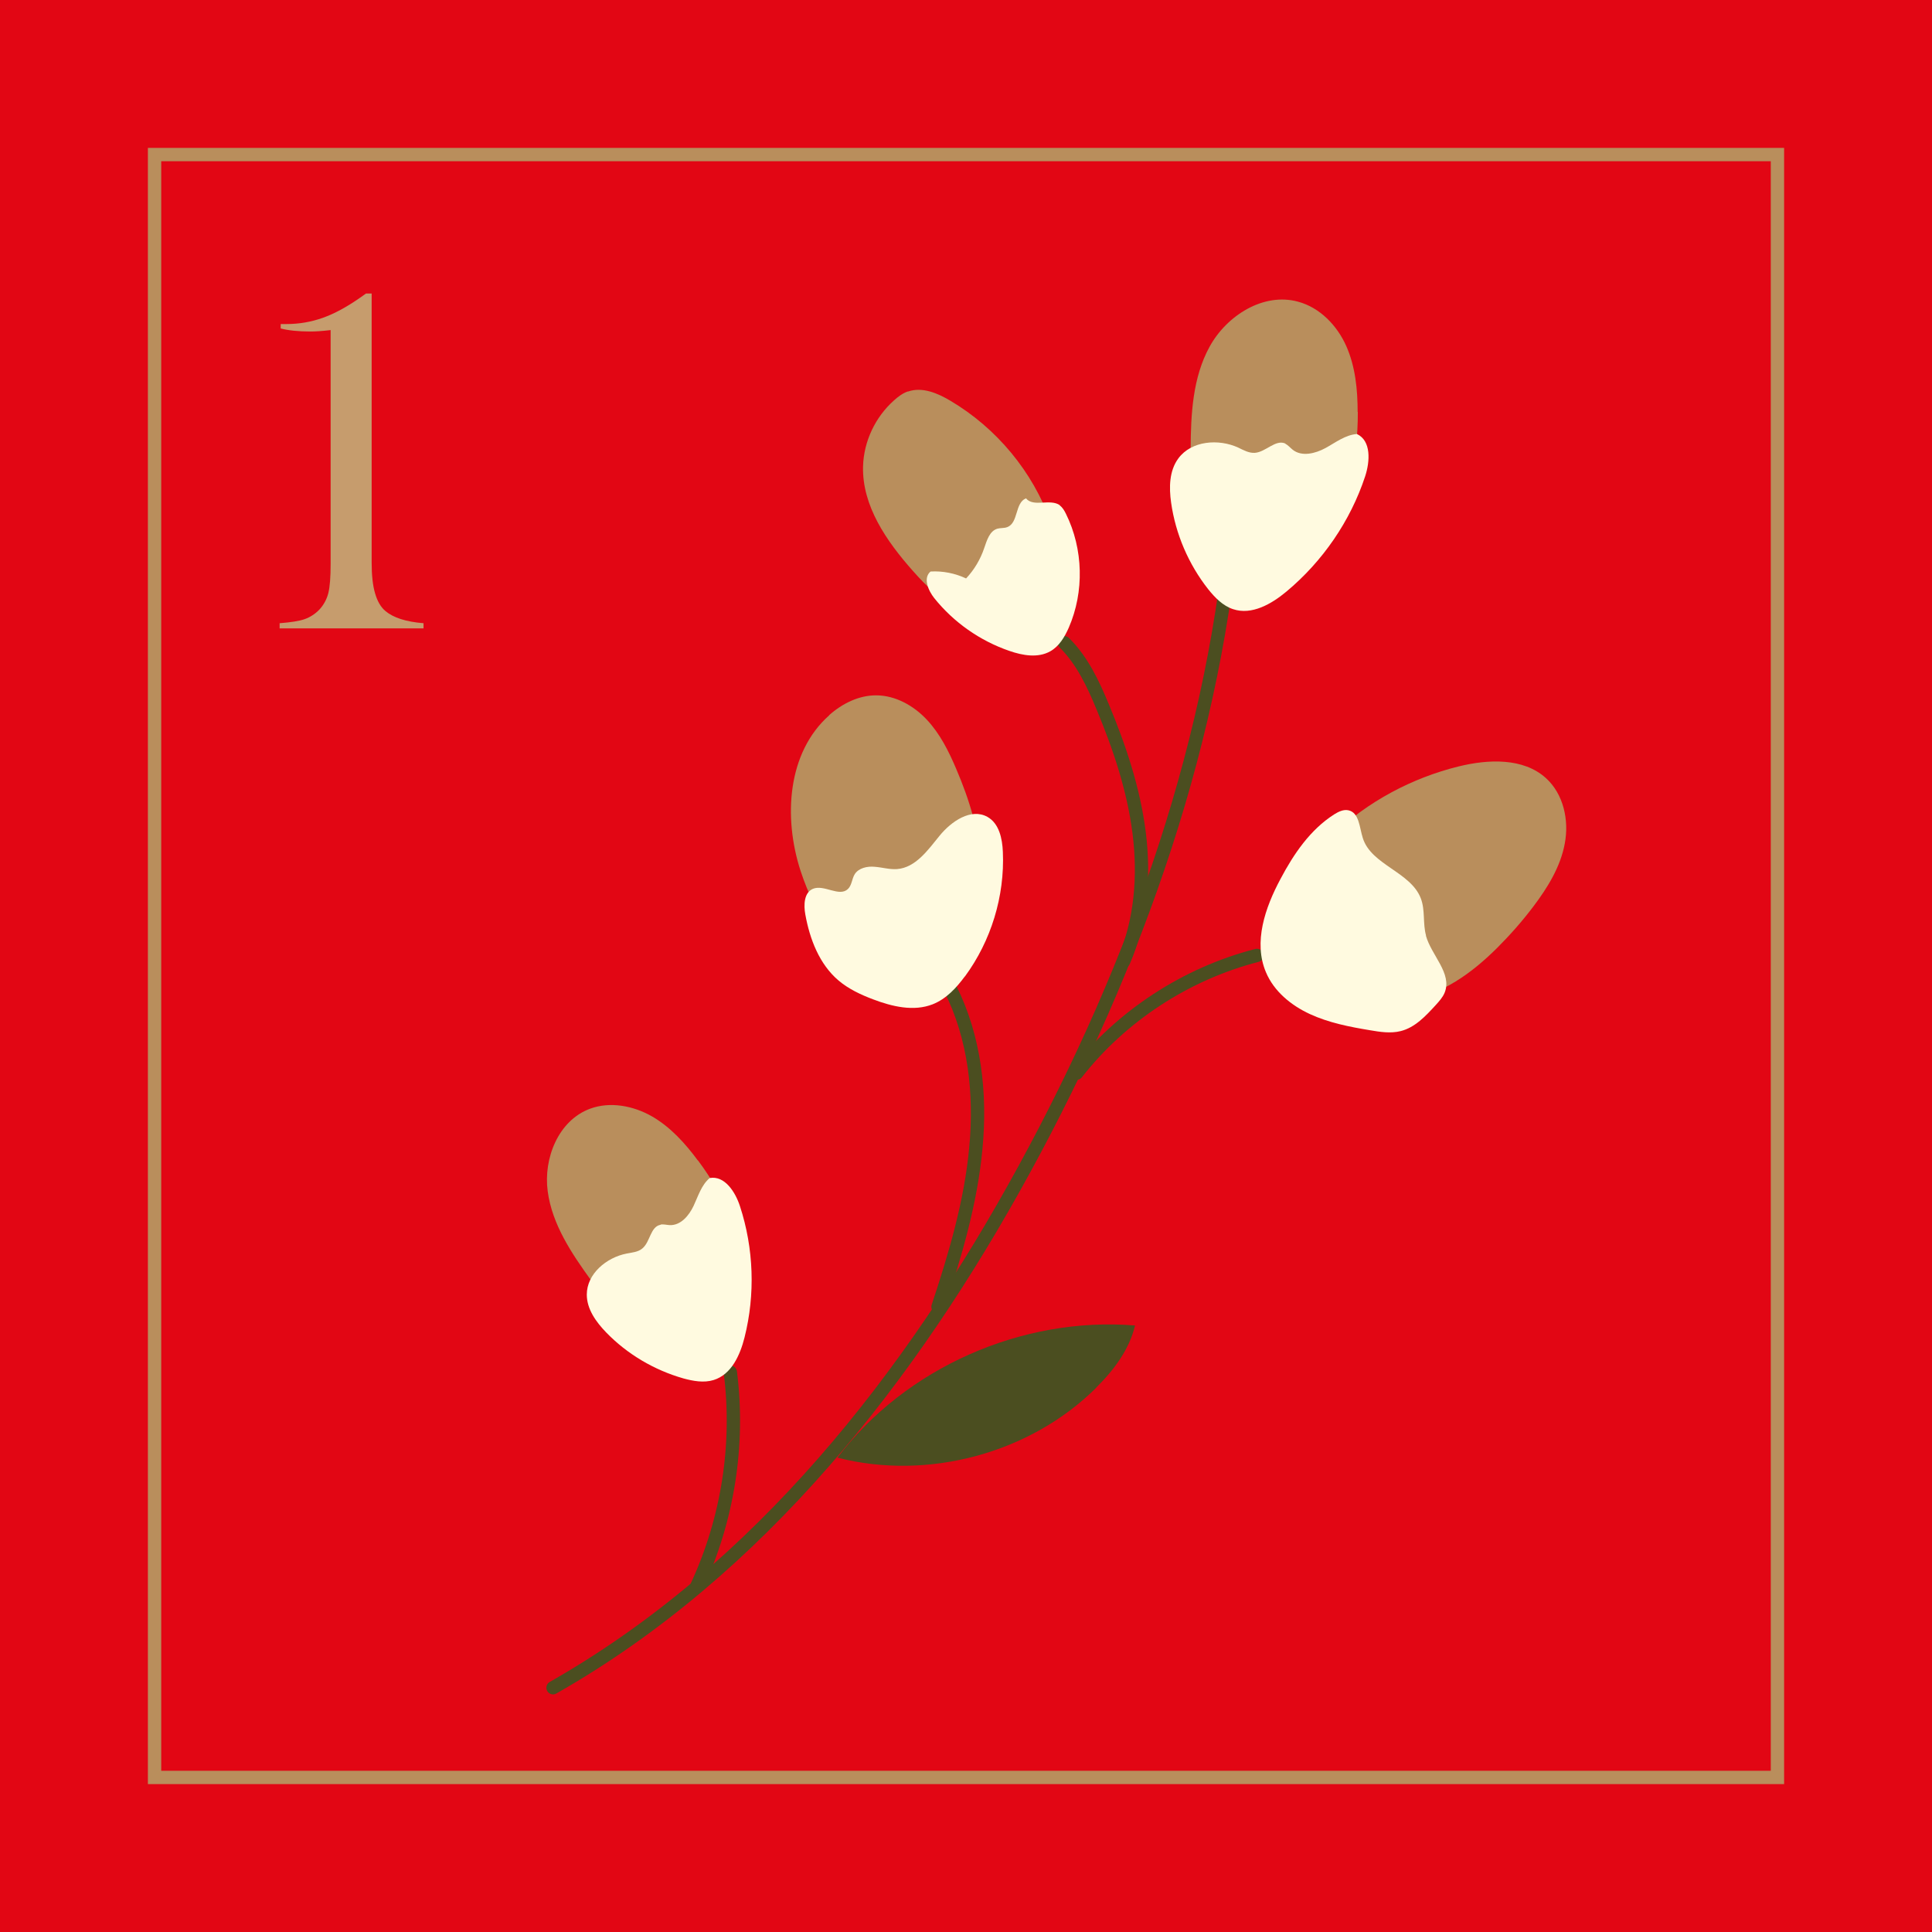 <?xml version="1.0" encoding="UTF-8"?> <svg xmlns="http://www.w3.org/2000/svg" width="108.75" height="108.75" viewBox="0 0 108.75 108.75"><g><g><rect id="background" width="108.75" height="108.75" fill="#e20614"></rect><g><path d="m69.51,28.25c-.99,13.18-5.5,25.94-11.86,37.58-6.36,11.65-14.89,22.56-26.52,29.17" fill="none" stroke="#4b4e20" stroke-linecap="round" stroke-linejoin="round" stroke-width=".75"></path><path d="m61.71,78.11c-3.71,3.69-9.47,5.25-14.57,3.94,3.82-5.05,10.38-7.96,16.75-7.44-.32,1.35-1.19,2.51-2.18,3.49Z" fill="#4b4e20"></path><g><path d="m70.75,53.78c-4,1.03-7.63,3.41-10.15,6.63" fill="none" stroke="#4b4e20" stroke-linecap="round" stroke-linejoin="round" stroke-width=".75"></path><path d="m59.91,36.18c1.01,1,1.62,2.31,2.16,3.61.95,2.28,1.74,4.63,2.05,7.08.31,2.44.11,4.98-.87,7.24" fill="none" stroke="#4b4e20" stroke-linecap="round" stroke-linejoin="round" stroke-width=".75"></path><path d="m53.49,55.65c1.38,2.75,1.73,5.92,1.44,8.97-.28,3.05-1.16,6.02-2.13,8.94" fill="none" stroke="#4b4e20" stroke-linecap="round" stroke-linejoin="round" stroke-width=".75"></path><path d="m41.11,77.24c.52,4.09-.15,8.31-1.89,12.05" fill="none" stroke="#4b4e20" stroke-linecap="round" stroke-linejoin="round" stroke-width=".75"></path></g><g><g><path d="m39.28,65.32c-.71-.96-1.54-1.88-2.58-2.48-1.05-.6-2.36-.85-3.49-.43-1.78.66-2.63,2.79-2.38,4.65.25,1.86,1.34,3.49,2.45,5.02.92,1.26,1.92,2.53,3.33,3.23,1.4.7,3.32.64,4.34-.54.52-.6.74-1.39.82-2.17.27-2.6-.91-5.17-2.48-7.28Z" fill="#b98e5c"></path><path d="m37.18,68.93c.17-.03.34.02.51.03.62.03,1.09-.53,1.35-1.08s.44-1.18.91-1.57c.84-.15,1.44.78,1.7,1.58.78,2.38.87,4.97.26,7.39-.25,1-.74,2.09-1.74,2.4-.55.17-1.15.06-1.7-.09-1.65-.47-3.17-1.37-4.35-2.59-.57-.59-1.09-1.31-1.09-2.13,0-1.16,1.1-2.09,2.25-2.31.3-.06.63-.08.87-.28.46-.37.45-1.24,1.04-1.34Z" fill="#fffae0"></path></g><g><path d="m46.68,40.26c-2.37,2.1-2.59,5.76-1.62,8.75.42,1.29,1.03,2.53,1.8,3.66,1,1.46,2.59,2.85,4.35,2.57.87-.14,1.63-.67,2.21-1.32,1.27-1.4,1.8-3.34,1.76-5.22-.04-1.88-.62-3.7-1.36-5.43-.42-.99-.91-1.97-1.65-2.76-.74-.79-1.77-1.37-2.86-1.37-.98,0-1.91.47-2.63,1.11Z" fill="#b98e5c"></path><path d="m54.31,54.96c-.48.65-1.05,1.27-1.81,1.57-1.07.42-2.28.13-3.36-.28-.69-.26-1.37-.58-1.93-1.05-1.09-.92-1.63-2.34-1.88-3.73-.1-.54-.07-1.23.43-1.44.63-.26,1.48.48,1.97.01.22-.21.22-.57.38-.83.22-.35.7-.46,1.12-.42.42.03.84.16,1.26.13,1.05-.08,1.74-1.07,2.4-1.88.66-.81,1.77-1.57,2.69-1.06.66.37.84,1.22.87,1.97.11,2.49-.66,5.01-2.14,7.02Z" fill="#fffae0"></path></g><g><path d="m51.11,22.03c-.29.1-.55.29-.78.5-1.06.94-1.71,2.31-1.75,3.72-.06,2.22,1.32,4.21,2.8,5.88.72.81,1.5,1.6,2.47,2.09s2.17.65,3.15.18c.64-.31,1.13-.85,1.56-1.41.44-.59.82-1.25.88-1.97.04-.56-.11-1.12-.3-1.65-1.01-2.82-3.04-5.27-5.64-6.81-.72-.43-1.59-.8-2.39-.52Z" fill="#b98e5c"></path><path d="m59.65,28.45c.16.11.26.29.35.47.98,1.98,1.04,4.39.16,6.41-.23.52-.54,1.05-1.04,1.33-.69.39-1.55.24-2.3-.02-1.66-.57-3.14-1.61-4.23-2.97-.35-.44-.64-1.14-.21-1.5.69-.04,1.38.1,2,.39.46-.49.81-1.08,1.02-1.71.15-.43.3-.96.74-1.09.18-.05.38-.02.56-.09.63-.24.42-1.36,1.05-1.62.42.52,1.36,0,1.91.39Z" fill="#fffae0"></path></g><g><path d="m82.11,43.14c-2.64.65-5.12,1.98-7.08,3.84-.86.81-1.64,1.77-1.96,2.9-.35,1.24-.09,2.6.57,3.71,1.11,1.84,3.37,2.93,5.53,2.67,1.99-.24,3.69-1.5,5.1-2.9.73-.73,1.41-1.5,2.03-2.32.81-1.07,1.54-2.25,1.78-3.56.25-1.31-.07-2.79-1.07-3.69-1.27-1.14-3.23-1.06-4.9-.65Z" fill="#b98e5c"></path><path d="m80.26,52.66c.31,1.12,1.49,2.13,1.06,3.21-.11.27-.31.49-.51.71-.56.61-1.16,1.26-1.97,1.46-.56.14-1.15.05-1.73-.05-1.15-.19-2.32-.42-3.38-.91-1.06-.49-2.02-1.28-2.47-2.35-.72-1.69-.05-3.64.82-5.26.74-1.4,1.67-2.77,3.02-3.63.24-.15.52-.29.8-.23.61.13.62.97.81,1.56.47,1.52,2.71,1.91,3.27,3.41.25.66.1,1.4.29,2.08Z" fill="#fffae0"></path></g><g><path d="m76.42,23.18c0-1.26-.13-2.55-.64-3.7s-1.48-2.17-2.72-2.5c-1.94-.53-4.01.78-4.97,2.53-.96,1.74-1.06,3.81-1.07,5.79,0,1.64.05,3.34.81,4.8.76,1.45,2.44,2.57,4.06,2.19.82-.2,1.51-.74,2.07-1.36,1.87-2.07,2.48-4.98,2.47-7.74Z" fill="#b98e5c"></path><path d="m72.35,24.98c.16.08.28.23.42.34.51.4,1.27.21,1.84-.1.57-.31,1.11-.74,1.77-.79.81.38.74,1.54.46,2.39-.83,2.51-2.39,4.78-4.43,6.48-.84.7-1.95,1.34-3,.99-.58-.19-1.02-.65-1.4-1.12-1.11-1.41-1.84-3.11-2.09-4.88-.12-.85-.11-1.79.41-2.49.73-.99,2.26-1.12,3.38-.6.29.14.59.31.92.29.62-.04,1.17-.78,1.73-.52Z" fill="#fffae0"></path></g></g></g><path d="m20.6,16.52h.32v15.14c0,.71.06,1.28.19,1.73.13.45.32.78.58,1,.45.38,1.16.61,2.15.69v.29h-8.1v-.29c.63-.05,1.1-.12,1.41-.23.31-.11.59-.29.83-.54.24-.26.41-.57.5-.92.09-.36.13-.91.13-1.64v-13.17c-.5.06-.87.08-1.14.08-.68,0-1.24-.06-1.67-.17v-.25h.32c.72,0,1.4-.12,2.05-.35.65-.23,1.35-.61,2.11-1.14l.31-.22Z" fill="#c69c6d"></path><g><rect x="8.7" y="8.7" width="91.35" height="91.35" fill="none" stroke="#b98e5c" stroke-miterlimit="10" stroke-width=".75"></rect></g></g></g></svg> 